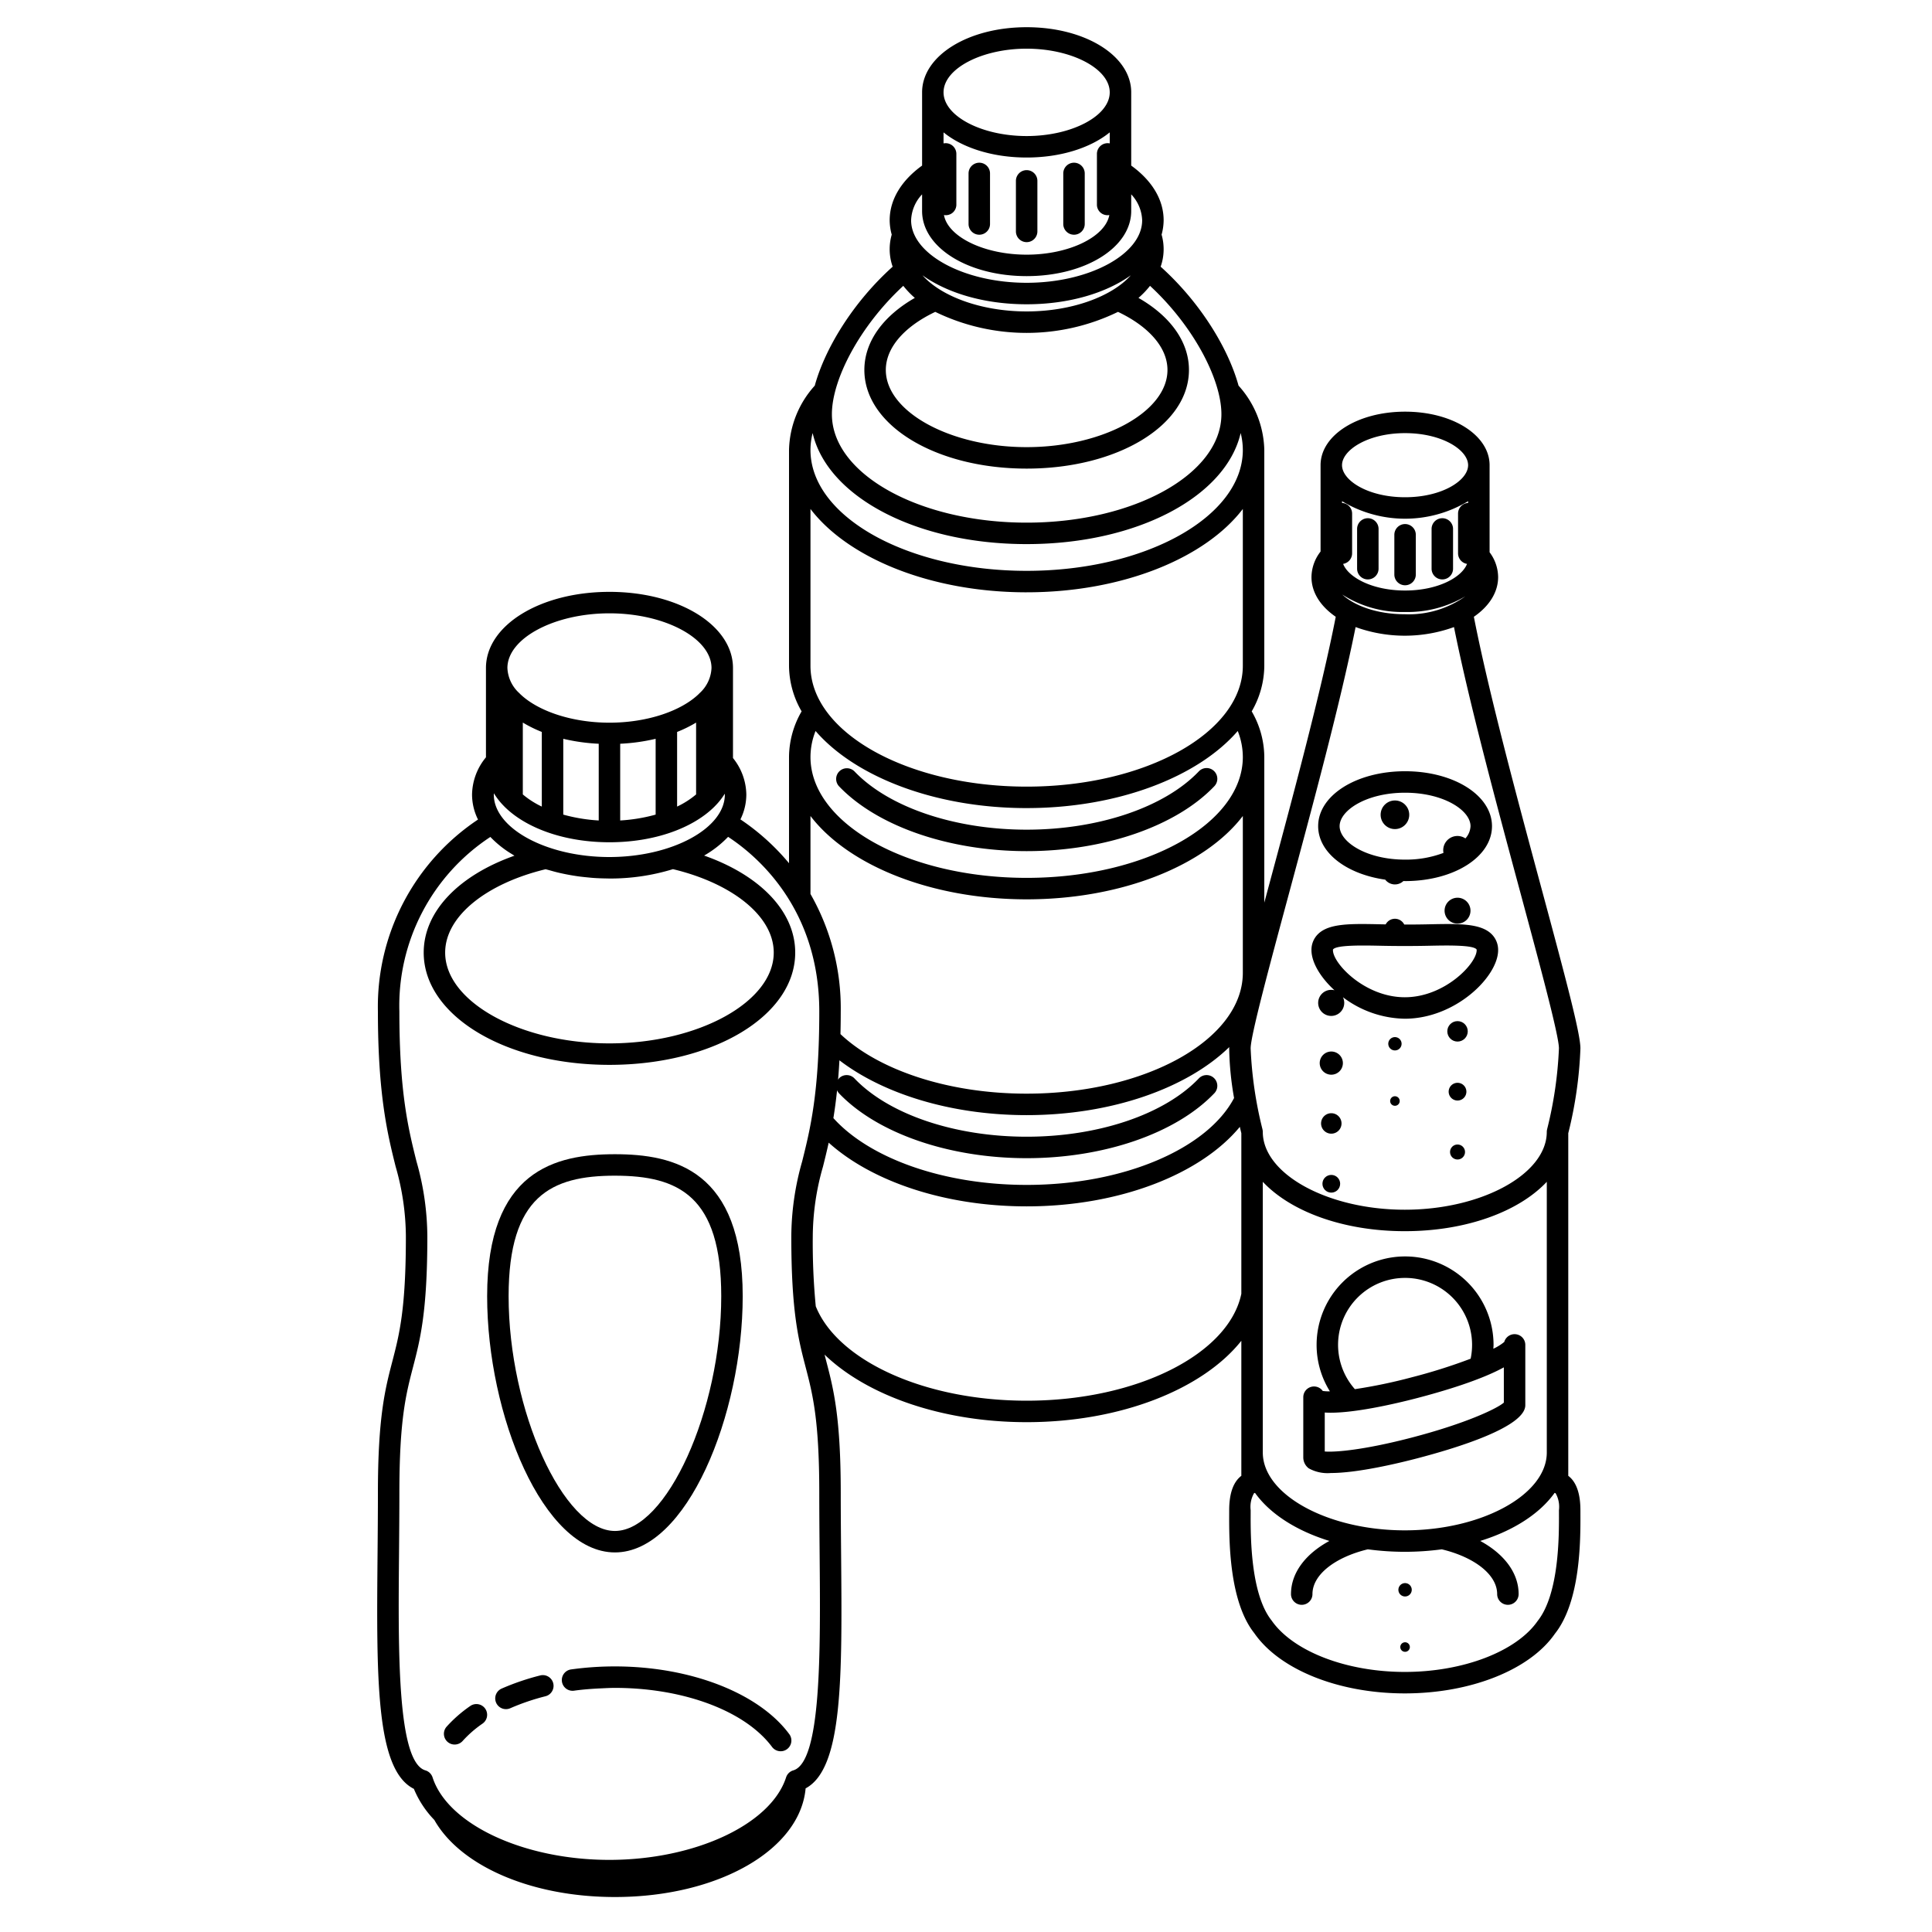 <svg id="illuu" xmlns="http://www.w3.org/2000/svg" width="270" height="270" viewBox="0 0 270 270">
  <g>
    <path d="M136.857,32.802a1.5,1.5,0,0,0,1.5-1.5V24.239a1.5,1.5,0,1,0-3,0v7.063A1.5,1.5,0,0,0,136.857,32.802Z"/>
    <path d="M143.476,33.84a1.5,1.5,0,0,0,1.5-1.5v-7.062a1.5,1.5,0,1,0-3,0v7.062A1.5,1.5,0,0,0,143.476,33.84Z"/>
    <path d="M150.094,32.802a1.5,1.5,0,0,0,1.5-1.5V24.239a1.5,1.5,0,1,0-3,0v7.063A1.5,1.5,0,0,0,150.094,32.802Z"/>
    <path d="M143.476,118.948c10.847,0,20.898-3.479,26.233-9.077a1.5,1.5,0,0,0-2.172-2.07c-4.788,5.025-14.008,8.147-24.062,8.147-10.055,0-19.274-3.122-24.062-8.146a1.5,1.5,0,0,0-2.172,2.068C122.576,115.469,132.628,118.948,143.476,118.948Z"/>
    <path d="M65.701,238.429a18.677,18.677,0,0,0-3.284,2.876,1.5,1.5,0,0,0,2.242,1.994A15.725,15.725,0,0,1,67.416,240.89a1.5,1.5,0,1,0-1.715-2.461Z"/>
    <path d="M75.513,234.141a34.302,34.302,0,0,0-5.384,1.831,1.5,1.5,0,1,0,1.207,2.746,31.43,31.43,0,0,1,4.913-1.669,1.5,1.5,0,0,0-.736-2.908Z"/>
    <path d="M85.937,232.884a44.385,44.385,0,0,0-6.107.418,1.5,1.5,0,1,0,.414,2.971c1.235-.172,2.502-.266,3.777-.323.638-.029,1.274-.065,1.916-.065,8.529,0,16.25,2.539,20.484,6.597a13.067,13.067,0,0,1,1.49,1.676,1.5,1.5,0,0,0,2.416-1.777C106.084,236.611,96.51,232.884,85.937,232.884Z"/>
    <path d="M85.937,216.954c10.057,0,17.857-19.25,17.857-35.811,0-17.585-9.543-19.84-17.857-19.84S68.079,163.558,68.079,181.143C68.079,197.704,75.88,216.954,85.937,216.954Zm0-52.65c8.918,0,14.857,2.863,14.857,16.84,0,15.945-7.637,32.811-14.857,32.811S71.079,197.088,71.079,181.143C71.079,167.166,77.019,164.303,85.937,164.303Z"/>
    <path d="M173.479,206.249a3.104,3.104,0,0,0-.325.282c-.91.906-1.372,2.428-1.372,4.523l-.001.477c-.013,3.664-.041,12.245,3.516,16.716,3.544,5.107,11.798,8.408,21.027,8.408,9.229,0,17.482-3.301,20.968-8.33,3.615-4.549,3.587-13.13,3.574-16.794l-.001-.477c0-2.096-.462-3.617-1.372-4.523a3.105,3.105,0,0,0-.325-.282V158.367a56.929,56.929,0,0,0,1.697-11.854c0-2.071-1.965-9.461-5.438-22.346-3.273-12.14-7.42-27.53-9.452-37.971,2.109-1.45,3.391-3.388,3.391-5.552a5.856,5.856,0,0,0-1.193-3.463V65.011c0-4.194-5.188-7.48-11.811-7.48S184.551,60.817,184.551,65.011V77.08a5.889,5.889,0,0,0-1.27,3.565c0,2.164,1.282,4.101,3.391,5.551-2.032,10.441-6.18,25.831-9.452,37.971-.182.677-.358,1.33-.532,1.976V105.791a12.847,12.847,0,0,0-1.76-6.376,12.847,12.847,0,0,0,1.76-6.376V62.883a13.846,13.846,0,0,0-3.599-8.989c-1.434-5.216-5.349-11.651-10.887-16.624a7.357,7.357,0,0,0,.131-4.481,7.649,7.649,0,0,0,.287-2c0-2.949-1.699-5.607-4.531-7.648v-10.234c0-5.105-6.419-9.105-14.612-9.105-8.194,0-14.613,4-14.613,9.105v10.234c-2.832,2.041-4.531,4.698-4.531,7.648a7.649,7.649,0,0,0,.287,2,7.357,7.357,0,0,0,.131,4.481c-5.539,4.973-9.453,11.41-10.887,16.626a13.846,13.846,0,0,0-3.597,8.987V93.039a12.847,12.847,0,0,0,1.76,6.376,12.847,12.847,0,0,0-1.76,6.376v14.846a32.077,32.077,0,0,0-6.792-6.126,7.852,7.852,0,0,0,.825-3.472,8.303,8.303,0,0,0-1.864-5.103V93.355c0-5.967-7.582-10.642-17.261-10.642-9.68,0-17.262,4.675-17.262,10.642v12.482A8.339,8.339,0,0,0,65.97,111.039a7.856,7.856,0,0,0,.833,3.493,31.427,31.427,0,0,0-13.99,26.816c0,11.74,1.375,17.253,2.479,21.683a35.796,35.796,0,0,1,1.43,9.798c0,10.159-.924,13.708-1.902,17.465-.986,3.79-2.007,7.71-2.007,18.342,0,2.903-.025,5.78-.05,8.582-.152,17.368-.264,30.126,5.077,32.776a13.832,13.832,0,0,0,2.859,4.348c3.577,6.331,13.388,10.769,25.238,10.769,14.452,0,25.878-6.598,26.65-15.185,5.218-2.783,5.11-15.473,4.959-32.709-.024-2.802-.05-5.679-.05-8.582,0-10.632-1.021-14.552-2.007-18.342-.085-.328-.17-.656-.254-.985,5.861,5.661,16.326,9.441,28.241,9.441,13.224,0,24.664-4.655,30.003-11.371v18.871Zm31.693-135.964a1.496,1.496,0,0,0-1.407,1.491v5.554a1.497,1.497,0,0,0,1.255,1.475c-.73,1.886-4.08,3.721-8.658,3.721s-7.928-1.835-8.658-3.721a1.497,1.497,0,0,0,1.255-1.475V71.776a1.496,1.496,0,0,0-1.407-1.491v-.243a17.078,17.078,0,0,0,17.621,0Zm-8.811,15.241a15.828,15.828,0,0,0,8.427-2.193,13.605,13.605,0,0,1-8.465,2.507c-3.94,0-7.076-1.215-8.739-2.751A15.488,15.488,0,0,0,196.362,85.526Zm0-24.995c5.192,0,8.811,2.361,8.811,4.48s-3.618,4.479-8.811,4.479-8.811-2.36-8.811-4.479S191.169,60.531,196.362,60.531Zm-16.246,64.417c3.346-12.413,7.259-26.932,9.331-37.314a20.21,20.21,0,0,0,13.752 0c2.072,10.382,5.985,24.901,9.331,37.314,2.743,10.178,5.334,19.791,5.334,21.565a55.687,55.687,0,0,1-1.649,11.292c-.002.009-.001.019-.004.029a1.489,1.489,0,0,0-.044.346c0,5.897-9.087,10.88-19.844,10.88s-19.845-4.982-19.845-10.88a1.492,1.492,0,0,0-.044-.347c-.002-.009-.001-.019-.004-.028a55.687,55.687,0,0,1-1.649-11.292C174.781,144.739,177.372,135.125,180.115,124.948Zm36.052,40.21V202.988c0,5.897-9.087,10.88-19.844,10.88s-19.845-4.982-19.845-10.88V165.158c3.903,4.157,11.249,6.902,19.845,6.902S212.264,169.316,216.167,165.158ZM172.463,153.45c-3.68,7.009-15.278,12.143-28.987,12.143-11.803,0-22.04-3.806-27.009-9.337.191-1.171.366-2.458.516-3.888a1.473,1.473,0,0,0,.259.412c5.335,5.599,15.387,9.077,26.233,9.077,10.845,0,20.897-3.479,26.233-9.077a1.5,1.5,0,0,0-2.172-2.07c-4.789,5.025-14.009,8.147-24.062,8.147-10.054,0-19.273-3.122-24.062-8.147a1.503,1.503,0,0,0-2.121-.051,1.425,1.425,0,0,0-.17.244c.074-.854.137-1.766.19-2.723,6.084,4.658,15.546,7.661,26.163,7.661,11.964,0,22.468-3.81,28.315-9.509-.003.059-.009.13-.009.182A43.334,43.334,0,0,0,172.463,153.45ZM143.476,43.523c-6.333,0-11.939-2.099-14.562-5.051,3.485,2.491,8.667,4.051,14.562,4.051,5.894,0,11.077-1.56,14.562-4.051C155.414,41.424,149.809,43.523,143.476,43.523Zm12.769.061c4.198,1.995,6.911,4.918,6.911,8.119,0,5.846-9.013,10.785-19.681,10.785s-19.681-4.939-19.681-10.785c0-3.201,2.713-6.124,6.911-8.119a29.208,29.208,0,0,0,25.539-0Zm-24.093-23.573a1.504,1.504,0,0,0-.29.029v-1.541c2.649,2.151,6.829,3.515,11.613,3.515s8.963-1.363,11.612-3.515v1.541a1.496,1.496,0,0,0-1.79,1.471v7.063a1.47,1.47,0,0,0,1.734,1.476c-.563,3.056-5.623,5.54-11.556,5.54S132.482,33.106,131.919,30.05a1.47,1.47,0,0,0,1.734-1.476V21.51A1.5,1.5,0,0,0,132.153,20.01Zm11.323-13.208c6.295,0,11.612,2.796,11.612,6.105s-5.317,6.105-11.612,6.105-11.613-2.796-11.613-6.105S137.181,6.802,143.476,6.802ZM128.863,27.163v2.321c0,5.105,6.419,9.105,14.613,9.105,8.193,0,14.612-4,14.612-9.105v-2.322a5.543,5.543,0,0,1,1.531,3.626c0,4.734-7.393,8.733-16.144,8.733s-16.145-3.999-16.145-8.733A5.542,5.542,0,0,1,128.863,27.163Zm-2.626,12.782a12.002,12.002,0,0,0,1.612,1.688c-4.363,2.497-7.053,6.056-7.053,10.07,0,7.73,9.963,13.785,22.681,13.785s22.681-6.055,22.681-13.785c0-4.014-2.691-7.573-7.054-10.07a12.004,12.004,0,0,0,1.612-1.687c6.072,5.607,9.978,13.084,9.978,17.938,0,8.357-12.209,15.156-27.217,15.156s-27.218-6.799-27.218-15.156C116.258,53.029,120.164,45.553,126.237,39.945Zm17.239,36.094c15.451,0,27.844-6.633,29.909-15.521a9.66,9.66,0,0,1,.302,2.365c0,9.314-13.553,16.893-30.211,16.893s-30.211-7.578-30.211-16.893a9.66,9.66,0,0,1,.302-2.363C115.633,69.408,128.026,76.039,143.476,76.039Zm0,6.736c13.403,0,24.968-4.783,30.211-11.646v21.91c0,9.314-13.553,16.893-30.211,16.893s-30.211-7.578-30.211-16.893v-21.91C118.508,77.993,130.073,82.776,143.476,82.776Zm0,30.156c12.826,0,23.97-4.381,29.5-10.773a9.868,9.868,0,0,1,.711,3.632c0,9.314-13.553,16.893-30.211,16.893s-30.211-7.578-30.211-16.893a9.868,9.868,0,0,1,.711-3.632C119.506,108.551,130.65,112.932,143.476,112.932Zm-30.211,1.106c5.243,6.863,16.808,11.646,30.211,11.646s24.968-4.783,30.211-11.646v21.911c0,9.314-13.553,16.892-30.211,16.892-11.067,0-20.758-3.346-26.02-8.323.024-1.009.039-2.052.039-3.169a32.197,32.197,0,0,0-4.23-16.412Zm-11.967-2.998c0,4.734-7.394,8.733-16.145,8.733S69.01,115.774,69.01,111.039c0-.058.014-.114.017-.171a9.712,9.712,0,0,0,1.416,1.8,1.49,1.49,0,0,0,.117.12c3.029,2.975,8.379,4.92,14.614,4.92,6.234,0,11.584-1.946,14.613-4.92a1.512,1.512,0,0,0,.116-.119,9.752,9.752,0,0,0,1.385-1.746C101.288,110.962,101.298,111,101.298,111.039Zm-24.471,10.59c.377.109.756.215,1.147.309.268.065.54.122.814.18q.584.123,1.185.223c.289.048.577.094.871.135.417.057.841.1,1.268.141.283.027.563.059.851.078q.957.064,1.943.071c.07 0.0.137.008.207.008l.02-.001.02.001a29.729,29.729,0,0,0,8.893-1.308c8.188,1.961,14.085,6.512,14.085,11.662,0,6.877-10.514,12.687-22.959,12.687s-22.96-5.81-22.96-12.687c0-5.141,5.878-9.685,14.044-11.652C76.441,121.533,76.64,121.575,76.827,121.629Zm6.846-6.967a23.547,23.547,0,0,1-4.955-.819V103.249a27.006,27.006,0,0,0,4.955.692Zm-7.955-1.941a12.166,12.166,0,0,1-2.654-1.697v-10.044A18.061,18.061,0,0,0,75.718,102.289Zm21.563-1.697a12.16,12.16,0,0,1-2.654,1.697V102.29a18.049,18.049,0,0,0,2.654-1.308Zm-5.654,2.819a23.545,23.545,0,0,1-4.954.819v-10.722a27.006,27.006,0,0,0,4.954-.691ZM85.173,85.713c7.73,0,14.261,3.499,14.261,7.642A5.034,5.034,0,0,1,97.77,96.868a1.48,1.48,0,0,0-.112.117c-2.455,2.368-7.187,4.011-12.485,4.011-5.298,0-10.031-1.644-12.486-4.012a1.488,1.488,0,0,0-.111-.115,5.034,5.034,0,0,1-1.665-3.514C70.911,89.212,77.443,85.713,85.173,85.713Zm25.687,161.7a1.5,1.5,0,0,0-1.003.978c-2.122,6.573-12.742,11.53-24.703,11.53-11.96,0-22.58-4.957-24.702-11.53a1.5,1.5,0,0,0-1.003-.978c-3.939-1.163-3.805-16.573-3.686-30.17.024-2.811.05-5.696.05-8.608,0-10.248.928-13.812,1.91-17.586.982-3.774,1.999-7.678,1.999-18.221a38.738,38.738,0,0,0-1.519-10.523c-1.121-4.493-2.391-9.585-2.391-20.957a28.225,28.225,0,0,1,12.718-24.384A14.472,14.472,0,0,0,71.539,119.362l.02.012c.114.069.221.143.337.211-7.647,2.7-12.683,7.7-12.683,13.543,0,8.796,11.403,15.687,25.96,15.687s25.959-6.891,25.959-15.687c0-5.856-5.057-10.864-12.73-13.56a14.677,14.677,0,0,0,3.35-2.618c4.051,2.653,12.744,10.019,12.744,24.398,0,11.372-1.27,16.464-2.391,20.957a38.737,38.737,0,0,0-1.519,10.523c0,10.543,1.017,14.446,1.999,18.221.982,3.773,1.91,7.338,1.91,17.586,0,2.912.025,5.798.05,8.608C114.664,230.84,114.799,246.25,110.86,247.413Zm32.616-51.664c-14.383,0-26.442-5.651-29.471-13.189a92.803,92.803,0,0,1-.419-9.732,35.796,35.796,0,0,1,1.43-9.798c.257-1.032.529-2.127.795-3.341,5.956,5.362,16.131,8.903,27.665,8.903,13.053,0,24.367-4.536,29.792-11.113.091.395.166.706.211.887v22.442C171.742,189.207,158.953,195.749,143.476,195.749Zm42.308,19.6c-3.302,1.793-5.366,4.43-5.366,7.426a1.5,1.5,0,0,0,3,0c0-2.746,3.231-5.173,7.739-6.255a38.683,38.683,0,0,0,10.335,0c4.507,1.082,7.738,3.509,7.738,6.255a1.5,1.5,0,0,0,3,0c0-2.996-2.065-5.633-5.366-7.426,4.638-1.435,8.311-3.799,10.396-6.718.046.013.088.038.135.047a3.843,3.843,0,0,1,.471,2.377l.001.486c.011,3.062.037,11.193-2.98,14.995-2.954,4.259-10.414,7.119-18.562,7.119-8.148,0-15.608-2.86-18.621-7.197-2.959-3.724-2.933-11.855-2.922-14.917l.001-.486a3.843,3.843,0,0,1,.471-2.377c.047-.009.089-.033.135-.047C177.472,211.55,181.145,213.915,185.784,215.35Z"/>
    <path d="M191.157,72.421a1.5,1.5,0,0,0-1.5,1.5V79.475a1.5,1.5,0,1,0,3,0V73.921A1.5,1.5,0,0,0,191.157,72.421Z"/>
    <path d="M194.862,74.738v5.554a1.5,1.5,0,1,0,3,0V74.738a1.5,1.5,0,1,0-3,0Z"/>
    <path d="M201.566,80.975a1.5,1.5,0,0,0,1.5-1.5V73.921a1.5,1.5,0,0,0-3,0V79.475A1.5,1.5,0,0,0,201.566,80.975Z"/>
    <path d="M186.051,146.952a1.619,1.619,0,1,0,1.619,1.619A1.619,1.619,0,0,0,186.051,146.952Z"/>
    <path d="M186.051,155.574a1.429,1.429,0,1,0,1.429,1.429A1.429,1.429,0,0,0,186.051,155.574Z"/>
    <circle cx="186.051" cy="165.434" r="1.238"/>
    <path d="M196.361,223.109a.933.933,0,1,0-.933-.933A.933.933,0,0,0,196.361,223.109Z"/>
    <path d="M196.361,229.51a.667.667,0,1,0,.667.667A.667.667,0,0,0,196.361,229.51Z"/>
    <path d="M193.587,122.933a1.716,1.716,0,0,0,2.542.193c.079.001.154.007.233.007,6.812,0,12.146-3.371,12.146-7.675s-5.335-7.676-12.146-7.676-12.147,3.372-12.147,7.676C184.214,119.156,188.157,122.158,193.587,122.933Zm2.775-12.15c5.391,0,9.146,2.464,9.146,4.676A2.729,2.729,0,0,1,204.793,117.17a1.988,1.988,0,0,0-3.065,2.024,14.848,14.848,0,0,1-5.367.94c-5.391,0-9.147-2.464-9.147-4.675C187.214,113.246,190.971,110.783,196.362,110.783Z"/>
    <circle cx="194.944" cy="113.866" r="2"/>
    <circle cx="194.944" cy="145.868" r="0.933"/>
    <path d="M194.944,153.202a.667.667,0,1,0,.667.667A.667.667,0,0,0,194.944,153.202Z"/>
    <path d="M201.883,127.269a1.81,1.81,0,1,0,1.81-1.81A1.81,1.81,0,0,0,201.883,127.269Z"/>
    <circle cx="203.692" cy="144.132" r="1.429"/>
    <path d="M203.692,151.325a1.238,1.238,0,1,0,1.238,1.238A1.238,1.238,0,0,0,203.692,151.325Z"/>
    <circle cx="203.692" cy="160.994" r="1.048"/>
    <path d="M183.997,187.954a12.272,12.272,0,0,0,1.86,6.49,6.332,6.332,0,0,1-1.001-.055,1.5,1.5,0,0,0-2.72.873v8.426a1.909,1.909,0,0,0,.761,1.513,5.412,5.412,0,0,0,3.104.654c3.688,0,9.259-1.32,12.028-2.043,5.652-1.474,15.135-4.4,15.135-7.434v-8.425a1.5,1.5,0,0,0-2.942-.414,7.131,7.131,0,0,1-1.523.95c.008-.179.027-.355.027-.536a12.364,12.364,0,0,0-24.729,0Zm26.167,3.136V196.018c-.942.831-5.283,2.907-12.893,4.892-6.69,1.744-10.689,2.058-12.135,1.938v-5.445c3.613.24,9.896-1.233,12.893-2.015C201.671,194.438,206.904,192.885,210.164,191.089Zm-13.803-12.5a9.36,9.36,0,0,1,9.163,11.291,77.314,77.314,0,0,1-8.252,2.605,71.862,71.862,0,0,1-7.926,1.651,9.349,9.349,0,0,1,7.015-15.546Z"/>
    <path d="M186.494,138.391a1.822,1.822,0,1,0,1.186.974,14.674,14.674,0,0,0,8.643,3.003c7.073,0,13.042-5.881,13.042-9.574a3.081,3.081,0,0,0-.921-2.258c-1.551-1.518-4.611-1.453-8.84-1.362-1.063.023-2.211.034-3.358.033a1.455,1.455,0,0,0-2.594-.024c-.203-.003-.414-.005-.611-.01-4.238-.093-7.291-.155-8.841,1.362a3.081,3.081,0,0,0-.921,2.258C183.281,134.463,184.506,136.574,186.494,138.391Zm-.203-5.701c.463-.649,4.211-.569,6.688-.518,2.119.047,4.572.047,6.691,0,2.478-.052,6.227-.133,6.685.514a.336.336,0,0,1,.012.107c0,1.854-4.453,6.574-10.042,6.574-5.59,0-10.043-4.721-10.043-6.574A.381.381,0,0,1,186.29,132.691Z"/>
  </g>
</svg>
